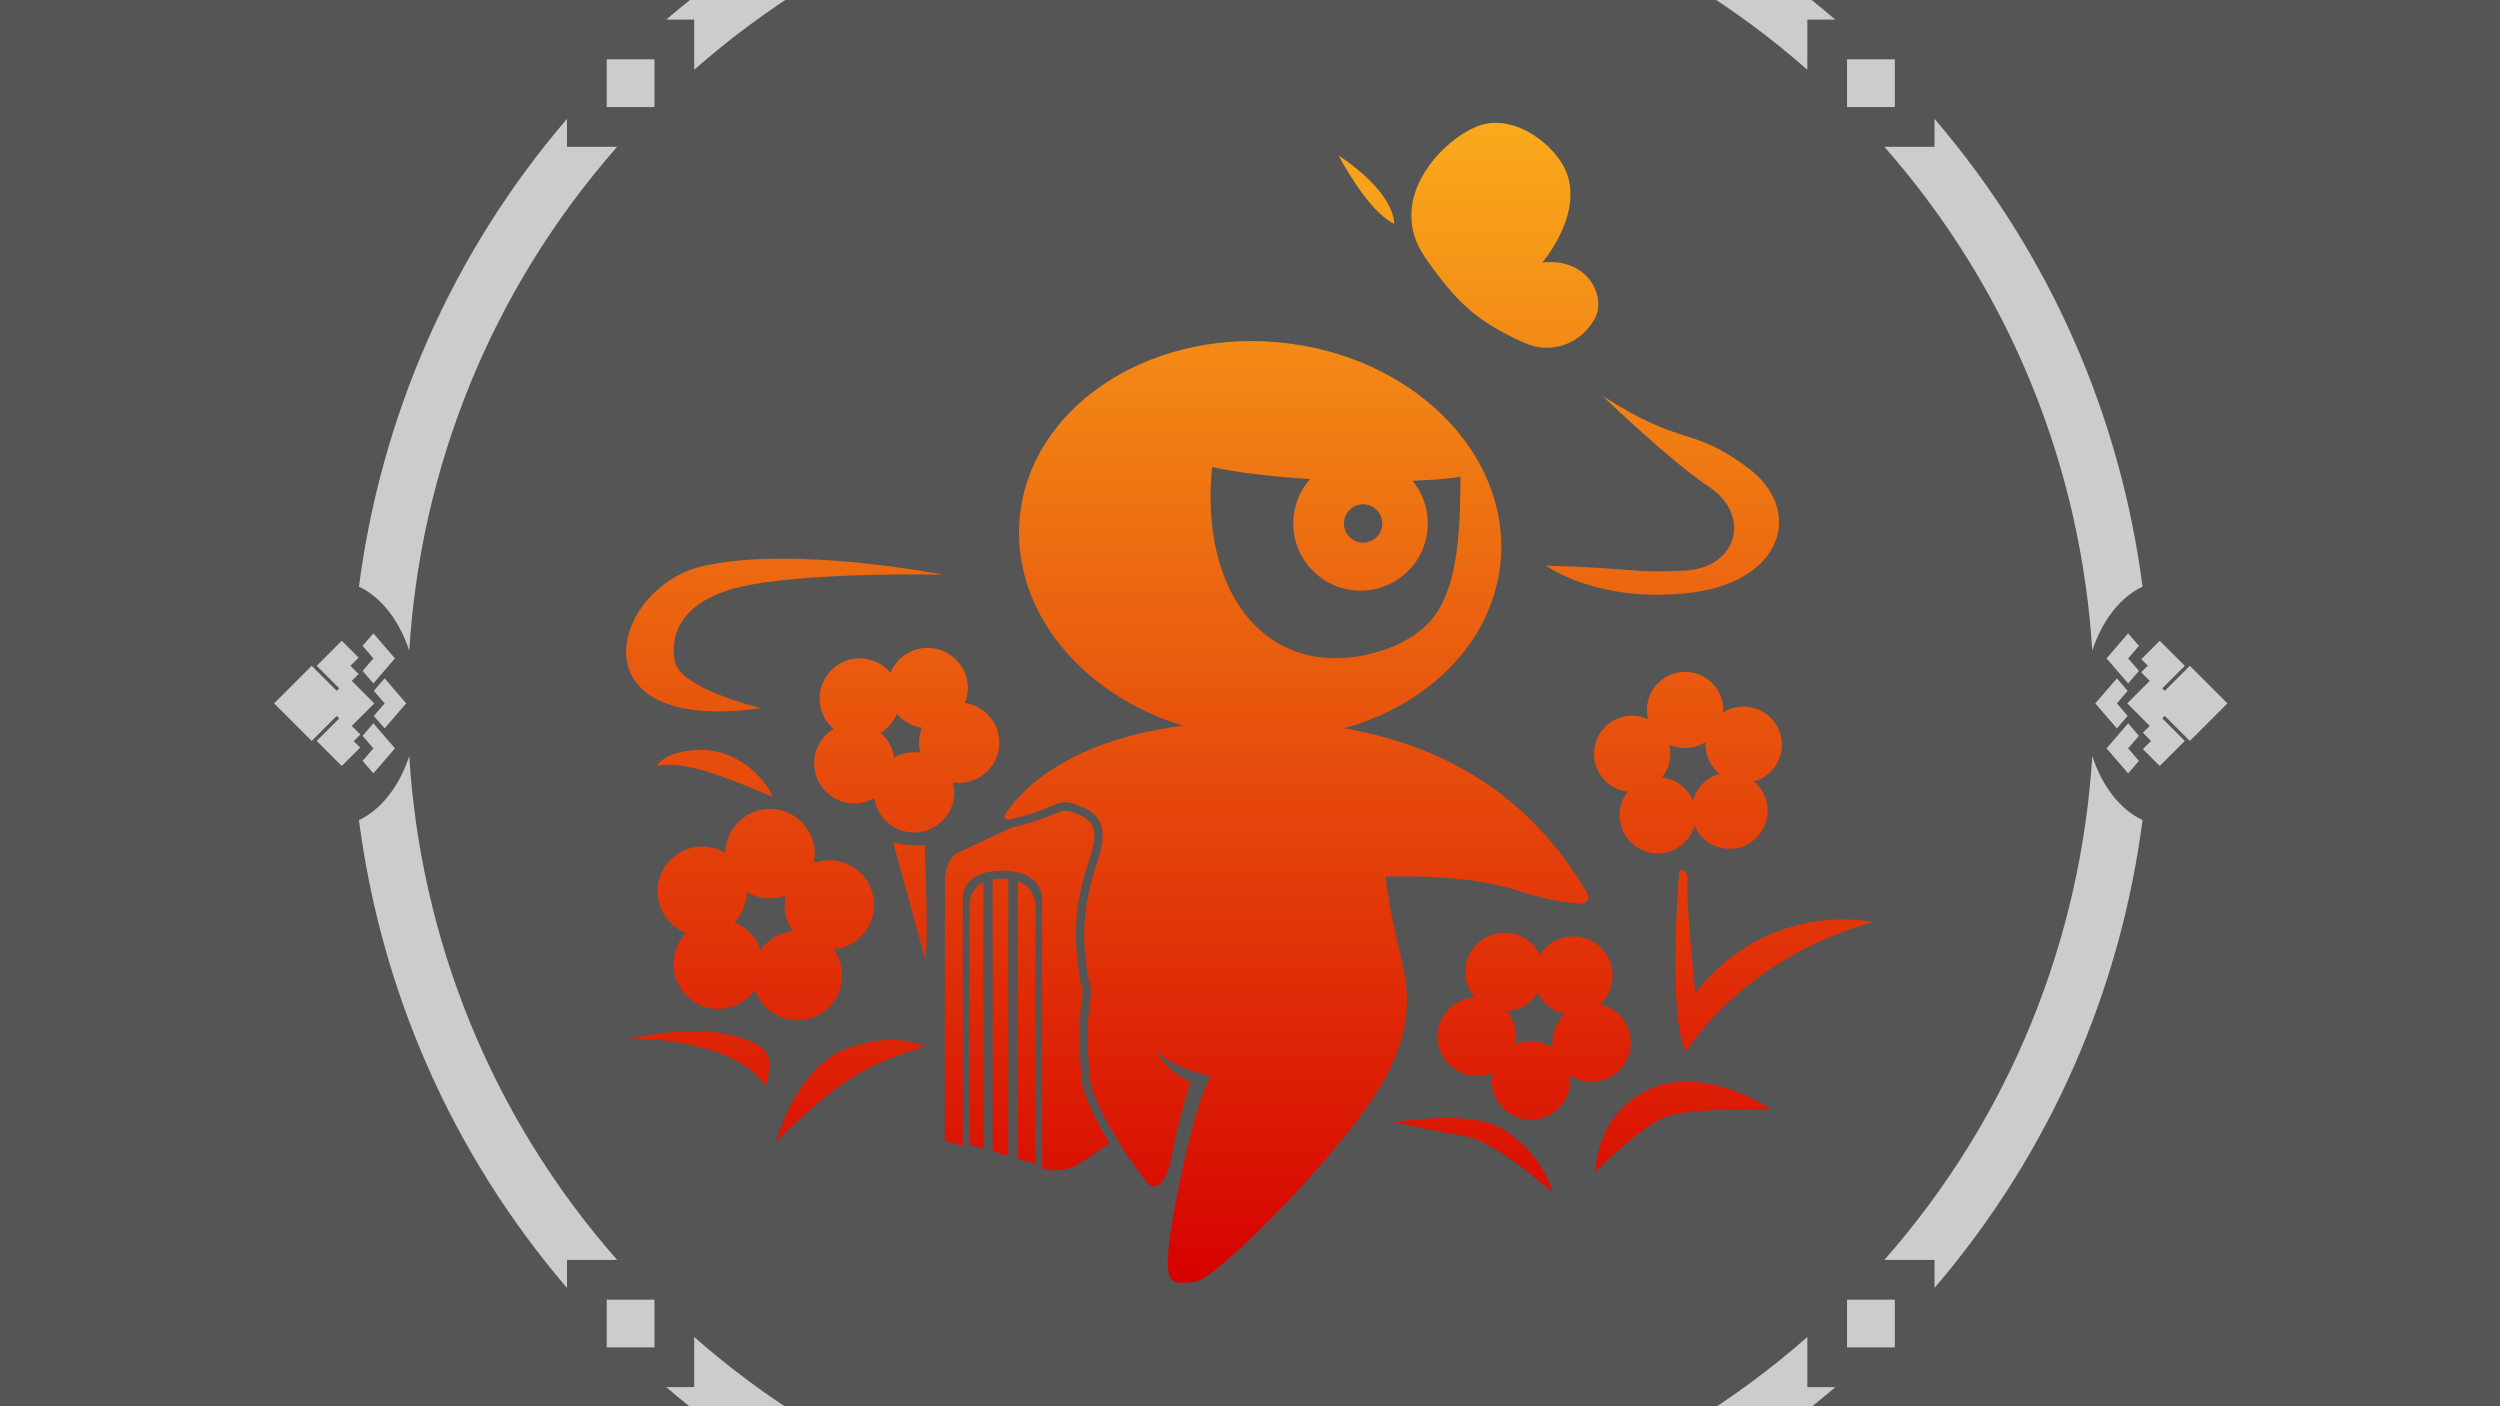 <?xml version="1.0" encoding="UTF-8" standalone="no"?>
<!DOCTYPE svg PUBLIC "-//W3C//DTD SVG 1.1//EN" "http://www.w3.org/Graphics/SVG/1.1/DTD/svg11.dtd">
<svg width="100%" height="100%" viewBox="0 0 1280 720" version="1.1" xmlns="http://www.w3.org/2000/svg" xmlns:xlink="http://www.w3.org/1999/xlink" xml:space="preserve" xmlns:serif="http://www.serif.com/" style="fill-rule:evenodd;clip-rule:evenodd;stroke-linejoin:round;stroke-miterlimit:2;">
    <rect x="-0" y="0" width="1280" height="720" style="fill:rgb(85,85,85);"/>
    <g transform="matrix(5.757,0,6.84775e-32,5.757,-5024.5,-1545.44)">
        <path d="M985.114,412.289L987.341,414.516L984,417.857L980.659,414.516L982.886,412.289L982.663,412.065L980.659,414.069L978.432,411.842L979.932,410.342L980.659,411.069L981.386,410.342L981.996,410.952L984,408.948L986.004,410.952L986.768,410.188L987.357,410.778L987.93,410.204L989.568,411.842L987.341,414.069L985.337,412.065L985.114,412.289ZM1035.99,391.811C1023.86,402.2 1009.34,408.367 994.38,410.313C993.456,408.34 991.375,406.722 988.688,405.84C1004.79,404.839 1020.63,398.676 1033.5,387.35L1033.5,391.811L1035.99,391.811ZM934.503,387.35C947.374,398.676 963.213,404.839 979.312,405.84C976.625,406.722 974.544,408.34 973.62,410.313C958.657,408.367 944.143,402.2 932.014,391.811L934.503,391.811L934.503,387.35ZM978.886,409.989L977.773,409.03L980,407.112L982.227,409.03L981.114,409.989L980,409.03L978.886,409.989ZM986.886,409.989L985.773,409.03L988,407.112L990.227,409.03L989.114,409.989L988,409.03L986.886,409.989ZM982.886,408.989L981.773,408.03L984,406.112L986.227,408.03L985.114,408.989L984,408.03L982.886,408.989ZM1041.28,388.276L1037.03,388.276L1037.03,384.033L1041.28,388.276ZM930.967,384.033L930.967,388.276L926.724,388.276L926.724,384.033L930.967,384.033ZM1041.28,388.276L1037.03,384.033L1041.28,384.033L1041.28,388.276ZM1040.35,380.497C1051.68,367.626 1057.84,351.787 1058.84,335.688C1059.72,338.375 1061.34,340.456 1063.31,341.38C1061.37,356.343 1055.2,370.857 1044.81,382.986L1044.81,380.497L1040.35,380.497ZM923.189,382.986C912.8,370.857 906.633,356.343 904.687,341.38C906.66,340.456 908.278,338.375 909.16,335.688C910.161,351.787 916.324,367.626 927.65,380.497L923.189,380.497L923.189,382.986ZM1062.99,336.114L1062.03,337.227L1060.11,335L1062.03,332.773L1062.99,333.886L1062.03,335L1062.99,336.114ZM905.011,333.886L905.97,332.773L907.888,335L905.97,337.227L905.011,336.114L905.97,335L905.011,333.886ZM1065.29,329.886L1067.52,327.659L1070.86,331L1067.52,334.341L1065.29,332.114L1065.07,332.337L1067.07,334.341L1064.84,336.568L1063.34,335.068L1064.07,334.341L1063.34,333.614L1063.95,333.004L1061.95,331L1063.95,328.996L1063.19,328.232L1063.78,327.643L1063.2,327.07L1064.84,325.432L1067.07,327.659L1065.07,329.663L1065.29,329.886ZM902.711,332.114L900.484,334.341L897.143,331L900.484,327.659L902.711,329.886L902.935,329.663L900.931,327.659L903.158,325.432L904.658,326.932L903.931,327.659L904.658,328.386L904.048,328.996L906.052,331L904.048,333.004L904.812,333.768L904.222,334.357L904.796,334.93L903.158,336.568L900.931,334.341L902.935,332.337L902.711,332.114ZM1061.99,332.114L1061.03,333.227L1059.11,331L1061.03,328.773L1061.99,329.886L1061.03,331L1061.99,332.114ZM906.011,329.886L906.97,328.773L908.888,331L906.97,333.227L906.011,332.114L906.97,331L906.011,329.886ZM1062.99,328.114L1062.03,329.227L1060.11,327L1062.03,324.773L1062.99,325.886L1062.03,327L1062.99,328.114ZM905.011,325.886L905.97,324.773L907.888,327L905.97,329.227L905.011,328.114L905.97,327L905.011,325.886ZM1044.81,279.014C1055.2,291.143 1061.37,305.657 1063.31,320.62C1061.34,321.544 1059.72,323.625 1058.84,326.312C1057.84,310.213 1051.68,294.374 1040.35,281.503L1044.81,281.503L1044.81,279.014ZM927.65,281.503C916.324,294.374 910.161,310.213 909.16,326.312C908.278,323.625 906.66,321.544 904.687,320.62C906.633,305.657 912.8,291.143 923.189,279.014L923.189,281.503L927.65,281.503ZM1041.28,273.724L1041.28,277.967L1037.03,277.967L1037.03,273.724L1041.28,273.724ZM926.724,273.724L930.967,273.724L930.967,277.967L926.724,277.967L926.724,273.724ZM932.014,270.189C944.143,259.8 958.657,253.633 973.62,251.687C974.544,253.66 976.625,255.278 979.312,256.16C963.213,257.161 947.374,263.324 934.503,274.65L934.503,270.189L932.014,270.189ZM1033.5,274.65C1020.63,263.324 1004.79,257.161 988.688,256.16C991.375,255.278 993.456,253.66 994.38,251.687C1009.34,253.633 1023.86,259.8 1035.99,270.189L1033.5,270.189L1033.5,274.65ZM985.114,253.011L986.227,253.97L984,255.888L981.773,253.97L982.886,253.011L984,253.97L985.114,253.011ZM989.114,252.011L990.227,252.97L988,254.888L985.773,252.97L986.886,252.011L988,252.97L989.114,252.011ZM981.114,252.011L982.227,252.97L980,254.888L977.773,252.97L978.886,252.011L980,252.97L981.114,252.011ZM982.886,249.711L980.659,247.484L984,244.143L987.341,247.484L985.114,249.711L985.337,249.935L987.341,247.931L989.568,250.158L988.068,251.658L987.341,250.931L986.614,251.658L986.004,251.048L984,253.052L981.996,251.048L981.232,251.812L980.643,251.222L980.07,251.796L978.432,250.158L980.659,247.931L982.663,249.935L982.886,249.711Z" style="fill:rgb(204,204,204);"/>
    </g>
    <g transform="matrix(4.291,0,0,4.291,-4100.81,-1774.46)">
        <path d="M1096.83,500.122C1084.69,496.404 1076.37,486.364 1077.34,475.393C1078.49,462.386 1092.29,452.964 1108.12,454.368C1123.96,455.771 1135.88,467.471 1134.73,480.479C1133.88,489.995 1126.27,497.592 1116.05,500.435C1128.73,502.602 1138.59,509.009 1145.08,520.13C1145.22,520.375 1145.23,520.676 1145.09,520.925C1144.96,521.174 1144.7,521.334 1144.42,521.349C1142.97,521.288 1140.33,520.976 1136.51,519.725C1130.35,517.707 1121,518.132 1121,518.132C1121,518.132 1121.43,522.061 1122.7,527.159C1123.98,532.257 1124.51,537.142 1119.2,545.002C1113.89,552.861 1100.72,566.243 1098.28,566.455C1095.83,566.668 1094.35,567.517 1095.3,560.932C1096.26,554.348 1098.7,543.833 1100.19,541.922C1100.19,541.922 1095.09,540.966 1093.39,538.523C1093.39,538.523 1094.66,541.284 1097.75,542.665C1097.75,542.665 1096.47,546.276 1095.62,550.843C1094.77,555.41 1093.41,555.535 1092.58,554.665C1091.76,553.795 1085.96,545.771 1085.7,542.054C1085.43,538.337 1085.3,536.478 1085.7,533.425C1086.1,530.371 1085.57,532.097 1085.17,527.584C1084.77,523.07 1085.43,519.884 1086.63,516.299C1087.82,512.715 1087.29,510.856 1084.77,509.794C1082.25,508.732 1082.38,509.346 1079.33,510.408C1077.58,511.015 1076.5,511.244 1075.89,511.328C1075.77,511.329 1075.65,511.266 1075.58,511.159C1075.52,511.053 1075.51,510.92 1075.56,510.807C1076.79,508.798 1081.97,502.028 1096.83,500.122ZM1121.94,547.431C1121.94,547.431 1129.39,546.235 1133.36,547.54C1137.33,548.845 1140.42,553.358 1140.91,555.805C1140.91,555.805 1134.12,549.715 1130.58,549.117C1127.05,548.519 1121.94,547.431 1121.94,547.431ZM1146.08,553.304C1146.08,553.304 1145.92,546.453 1152.55,543.462C1159.19,540.471 1167.12,545.963 1167.12,545.963C1167.12,545.963 1158.1,545.691 1154.94,546.616C1151.79,547.54 1146.08,553.304 1146.08,553.304ZM1076.44,512.252C1077.12,512.128 1078.16,511.874 1079.66,511.352C1080.6,511.026 1081.24,510.741 1081.75,510.531C1082.65,510.161 1083.01,510.14 1084.38,510.716C1085.14,511.035 1085.68,511.421 1085.97,511.976C1086.46,512.905 1086.28,514.181 1085.68,515.983C1084.44,519.696 1083.76,522.996 1084.17,527.671C1084.34,529.572 1084.53,530.421 1084.67,530.962C1084.85,531.625 1084.91,531.721 1084.71,533.295C1084.3,536.42 1084.43,538.322 1084.7,542.125C1084.81,543.717 1085.84,546.059 1087.13,548.34C1087.43,548.874 1087.74,549.405 1088.06,549.922C1086.87,550.748 1085.52,551.675 1084.66,552.247C1082.83,553.47 1080.79,553.13 1080.79,553.13L1080.02,552.915L1080.02,520.924C1080.02,520.924 1080.31,517.428 1075.25,517.428C1070.19,517.428 1070.55,520.827 1070.55,520.827L1070.55,550.264L1068.4,549.664C1068.4,549.664 1068.42,521.727 1068.42,518.872C1068.42,516.018 1069.85,515.338 1069.85,515.338L1076.44,512.252ZM1077.13,518.666C1079.37,519.488 1079.21,521.746 1079.21,521.746L1079.21,552.42L1077.13,551.807L1077.13,518.666ZM1074.12,518.466C1074.45,518.406 1074.83,518.372 1075.26,518.372C1075.52,518.372 1075.77,518.385 1075.99,518.41L1075.99,551.47L1074.12,550.916L1074.12,518.466ZM1073.01,518.816L1073.01,550.59L1071.36,550.102L1071.36,521.652C1071.36,521.652 1071.18,519.711 1073.01,518.816ZM1048.24,549.799C1048.24,549.799 1050.63,540.989 1056.56,538.706C1062.49,536.422 1066.13,538.434 1066.13,538.434C1066.13,538.434 1061.4,539.521 1057.16,542.24C1052.92,544.959 1048.24,549.799 1048.24,549.799ZM1131.64,532.55C1130.94,531.731 1130.51,530.667 1130.51,529.505C1130.51,526.92 1132.61,524.822 1135.19,524.822C1137.06,524.822 1138.66,525.909 1139.42,527.483C1140.25,526.147 1141.72,525.257 1143.41,525.257C1145.99,525.257 1148.09,527.355 1148.09,529.94C1148.09,531.29 1147.52,532.507 1146.6,533.362C1148.7,533.828 1150.26,535.699 1150.26,537.934C1150.26,540.518 1148.17,542.617 1145.58,542.617C1144.62,542.617 1143.73,542.329 1142.99,541.836C1143.02,542.036 1143.03,542.24 1143.03,542.447C1143.03,545.032 1140.93,547.13 1138.35,547.13C1135.76,547.13 1133.66,545.032 1133.66,542.447C1133.66,542.129 1133.7,541.817 1133.76,541.517C1133.18,541.77 1132.55,541.91 1131.88,541.91C1129.29,541.91 1127.19,539.812 1127.19,537.227C1127.19,534.723 1129.16,532.675 1131.64,532.55ZM1030.73,537.522C1030.73,537.522 1037.26,535.782 1042.59,536.978C1047.91,538.174 1047.44,539.843 1047.44,540.929C1047.44,542.015 1046.97,543.128 1046.97,543.128C1046.97,543.128 1045.58,540.288 1040.09,538.729C1034.61,537.17 1030.73,537.522 1030.73,537.522ZM1156.25,517.326C1156.13,517.362 1156.04,517.469 1156.03,517.595C1155.85,519.5 1154.76,535.353 1156.85,539.044C1156.85,539.044 1163.21,528.105 1179.14,523.538C1179.14,523.538 1166.88,520.747 1157.96,532.005C1157.96,532.005 1156.88,521.688 1157.02,518.981C1157.1,517.431 1156.57,517.278 1156.25,517.326ZM1139.18,531.963C1139.79,533.24 1140.97,534.197 1142.38,534.512C1141.47,535.367 1140.9,536.584 1140.9,537.934C1140.9,538.141 1140.91,538.345 1140.94,538.544C1140.19,538.051 1139.31,537.764 1138.35,537.764C1137.68,537.764 1137.04,537.904 1136.47,538.157C1136.53,537.856 1136.56,537.545 1136.56,537.227C1136.56,536.065 1136.14,535.001 1135.43,534.182C1137.02,534.102 1138.39,533.234 1139.18,531.963ZM1042.22,515.307C1042.26,512.401 1044.63,510.055 1047.55,510.055C1050.5,510.055 1052.89,512.446 1052.89,515.391C1052.89,515.772 1052.85,516.144 1052.77,516.503C1053.35,516.289 1053.97,516.173 1054.62,516.173C1057.57,516.173 1059.96,518.564 1059.96,521.509C1059.96,524.277 1057.84,526.556 1055.14,526.819C1055.78,527.697 1056.15,528.774 1056.15,529.937C1056.15,532.882 1053.76,535.273 1050.81,535.273C1048.46,535.273 1046.45,533.741 1045.75,531.619C1044.79,533.005 1043.18,533.913 1041.37,533.913C1038.42,533.913 1036.03,531.523 1036.03,528.578C1036.03,527.131 1036.61,525.818 1037.54,524.857C1035.55,524.085 1034.13,522.146 1034.13,519.877C1034.13,516.932 1036.52,514.542 1039.46,514.542C1040.47,514.542 1041.41,514.821 1042.22,515.307ZM1062.25,514.064C1062.25,514.064 1064.89,514.659 1065.99,514.319C1065.99,514.319 1066.5,525.194 1066.08,527.998C1066.08,527.998 1065.57,526.214 1062.25,514.064ZM1044.8,519.962C1045.6,520.447 1046.54,520.727 1047.55,520.727C1048.2,520.727 1048.82,520.611 1049.4,520.397C1049.33,520.756 1049.29,521.128 1049.29,521.509C1049.29,522.672 1049.66,523.749 1050.29,524.627C1048.69,524.782 1047.3,525.644 1046.43,526.895C1045.93,525.383 1044.77,524.17 1043.29,523.598C1044.2,522.655 1044.78,521.375 1044.8,519.962ZM1152.33,499.345C1152.24,498.99 1152.19,498.62 1152.19,498.238C1152.19,495.729 1154.23,493.691 1156.74,493.691C1159.25,493.691 1161.29,495.729 1161.29,498.238C1161.29,498.348 1161.29,498.456 1161.28,498.564C1161.99,498.104 1162.83,497.837 1163.74,497.837C1166.25,497.837 1168.29,499.875 1168.29,502.385C1168.29,504.477 1166.87,506.242 1164.95,506.771C1165.95,507.605 1166.59,508.863 1166.59,510.269C1166.59,512.779 1164.55,514.817 1162.04,514.817C1160.16,514.817 1158.55,513.674 1157.86,512.046C1157.32,513.957 1155.56,515.36 1153.48,515.36C1150.97,515.36 1148.93,513.323 1148.93,510.813C1148.93,509.747 1149.3,508.767 1149.91,507.992C1147.64,507.739 1145.87,505.811 1145.87,503.472C1145.87,500.962 1147.91,498.925 1150.42,498.925C1151.1,498.925 1151.75,499.075 1152.33,499.345ZM1061.93,493.798C1062.65,492.058 1064.37,490.833 1066.37,490.833C1069.01,490.833 1071.16,492.98 1071.16,495.625C1071.16,496.255 1071.04,496.857 1070.81,497.409C1073.13,497.746 1074.91,499.742 1074.91,502.15C1074.91,504.795 1072.76,506.942 1070.12,506.942C1069.87,506.942 1069.62,506.923 1069.38,506.885C1069.47,507.266 1069.53,507.666 1069.53,508.078C1069.53,510.722 1067.38,512.869 1064.74,512.869C1062.32,512.869 1060.32,511.08 1059.99,508.757C1059.29,509.159 1058.48,509.389 1057.61,509.389C1054.97,509.389 1052.82,507.242 1052.82,504.597C1052.82,502.861 1053.75,501.339 1055.13,500.499C1054.11,499.62 1053.47,498.322 1053.47,496.876C1053.47,494.231 1055.62,492.084 1058.26,492.084C1059.74,492.084 1061.06,492.75 1061.93,493.798ZM1159.21,502.059C1159.2,502.167 1159.19,502.275 1159.19,502.385C1159.19,503.791 1159.84,505.049 1160.84,505.883C1159.31,506.304 1158.1,507.507 1157.67,509.036C1157.04,507.557 1155.64,506.478 1153.99,506.294C1154.6,505.518 1154.97,504.538 1154.97,503.472C1154.97,503.091 1154.92,502.72 1154.83,502.366C1155.41,502.635 1156.06,502.786 1156.74,502.786C1157.65,502.786 1158.5,502.519 1159.21,502.059ZM1034.08,504.925C1034.08,504.925 1034.86,503.098 1039.25,503.011C1043.64,502.924 1047,506.404 1047.87,508.622C1047.87,508.622 1041.82,505.925 1038.51,505.186C1035.21,504.446 1034.08,504.925 1034.08,504.925ZM1062.69,498.703C1063.43,499.583 1064.48,500.193 1065.67,500.367C1065.45,500.918 1065.33,501.52 1065.33,502.15C1065.33,502.562 1065.38,502.961 1065.48,503.343C1065.23,503.305 1064.99,503.286 1064.74,503.286C1063.87,503.286 1063.06,503.516 1062.36,503.918C1062.19,502.748 1061.6,501.713 1060.75,500.974C1061.62,500.447 1062.3,499.652 1062.69,498.703ZM1068.12,482.095C1068.12,482.095 1050.73,478.644 1039.71,481.033C1028.69,483.423 1023.63,501.24 1046.46,498.032C1046.46,498.032 1036.79,495.694 1036.19,492.431C1035.59,489.169 1036.95,484.818 1045.27,483.296C1053.59,481.773 1068.12,482.095 1068.12,482.095ZM1112,470.687C1110.75,472.101 1109.99,473.958 1109.99,475.99C1109.99,480.417 1113.59,484.01 1118.02,484.01C1122.44,484.01 1126.04,480.417 1126.04,475.99C1126.04,474.055 1125.35,472.279 1124.21,470.893C1126.51,470.811 1128.47,470.651 1129.94,470.426C1129.93,476.448 1129.67,483.021 1126.97,486.838C1124.27,490.678 1118.38,492.258 1114.26,492.055C1104.8,491.59 1099.01,482.305 1100.3,469.257C1102.96,469.86 1107.14,470.384 1112,470.687ZM1140.13,481.021C1140.13,481.021 1146.42,485.609 1157.46,484.249C1168.51,482.89 1170.97,474.309 1164.17,469.296C1157.38,464.283 1156.61,467.002 1146.93,460.799C1146.93,460.799 1154.74,468.361 1159.67,471.675C1164.6,474.988 1163.07,481.276 1156.7,481.616C1150.33,481.955 1151.6,481.361 1140.13,481.021ZM1118.32,473.702C1119.58,473.702 1120.61,474.727 1120.61,475.99C1120.61,477.253 1119.58,478.278 1118.32,478.278C1117.06,478.278 1116.03,477.253 1116.03,475.99C1116.03,474.727 1117.06,473.702 1118.32,473.702ZM1139.7,444.853C1139.7,444.853 1144.5,439.331 1142.63,434.205C1141.49,431.047 1136.58,427.089 1132.33,428.47C1128.09,429.851 1120.77,437.164 1125.75,444.294C1129.51,449.679 1131.89,451.856 1137.43,454.384C1141.07,456.043 1144.44,454.278 1145.93,451.623C1147.41,448.967 1145.2,444.247 1139.7,444.853ZM1115.4,432.081C1115.4,432.081 1116.26,433.738 1117.51,435.586C1118.76,437.434 1120.42,439.473 1122.03,440.238C1122.03,440.238 1122.37,436.754 1115.4,432.081Z" style="fill:url(#_Linear1);"/>
    </g>
    <defs>
        <linearGradient id="_Linear1" x1="0" y1="0" x2="1" y2="0" gradientUnits="userSpaceOnUse" gradientTransform="matrix(8.47585e-15,138.421,-138.421,8.47585e-15,1104.76,428.187)"><stop offset="0" style="stop-color:rgb(250,171,27);stop-opacity:1"/><stop offset="1" style="stop-color:rgb(214,0,0);stop-opacity:1"/></linearGradient>
    </defs>
</svg>
